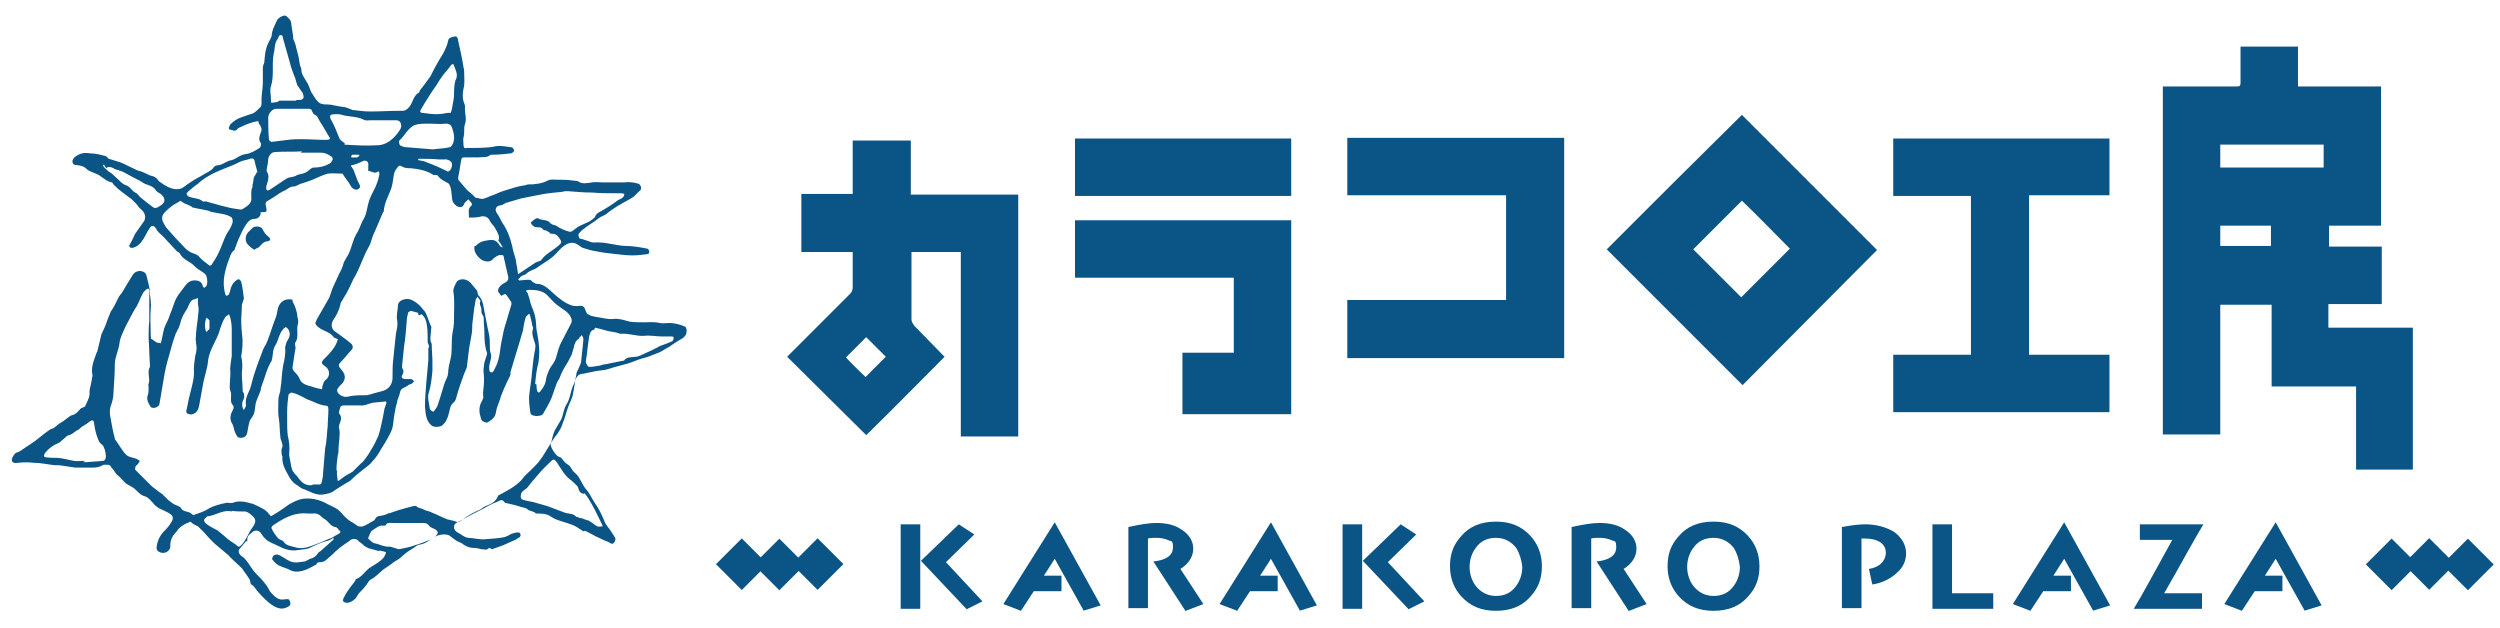 <?xml version="1.0" encoding="UTF-8"?>
<svg xmlns="http://www.w3.org/2000/svg" version="1.1" viewBox="0 0 370 93">
  <defs>
    <style>
      .cls-1 {
        fill: #0b5486;
      }
    </style>
  </defs>
  <!-- Generator: Adobe Illustrator 28.7.1, SVG Export Plug-In . SVG Version: 1.2.0 Build 142)  -->
  <g>
    <g id="_レイヤー_1" data-name="レイヤー_1">
      <g>
        <g>
          <path class="cls-1" d="M348.7,69.6v-12.4h-12.5v-12.1h-7.6v19.2h-8.5V12.8h10.9c.5,0,.6-.1.6-.6v-5.3h8.5v5.9h12.3v20.6h-7.7v3.1h7.8v8.5h-7.9v3.5h12.5v21h-8.4ZM328.6,24.8h15.3v-3.4h-15.3v3.4ZM328.6,36.4h7.5v-3h-7.5v3Z"/>
          <path class="cls-1" d="M116.5,52.8c.7-.7,1.5-1.5,2.2-2.2,2.4-2.4,4.8-4.8,7.1-7.1.3-.3.4-.6.4-1v-5.2h-7.6v-8.6h7.6v-7.9h8.6v8h15.9v35.8h-8.5v-27.3h-7.3v10c0,.3.2.6.4.9,1.4,1.4,2.7,2.8,4.1,4.2.1.1.3.3.4.4-3.8,3.8-7.7,7.8-11.6,11.6-3.8-3.8-7.8-7.7-11.6-11.5h0ZM128.1,55.8c1-1,2.1-2.1,3-3-.9-.9-2-2-2.9-2.9-.9.9-2,2-3,3,.9,1,2,2,2.9,2.9"/>
          <polygon class="cls-1" points="312.2 61 280.2 61 280.2 52.5 291.7 52.5 291.7 29 280.2 29 280.2 20.5 312.2 20.5 312.2 28.9 300.3 28.9 300.3 52.5 312.2 52.5 312.2 61"/>
          <path class="cls-1" d="M277.8,37c-6.6,6.6-13.2,13.3-19.9,20-6.7-6.7-13.4-13.4-20.1-20.1,6.7-6.7,13.3-13.3,20-19.9,6.7,6.7,13.3,13.3,20,20M257.8,29.7c-2.4,2.4-4.8,4.8-7.2,7.2,2.4,2.4,4.8,4.8,7.1,7.1,2.4-2.4,4.8-4.8,7.2-7.2-2.3-2.3-4.6-4.7-7.1-7.1"/>
          <polygon class="cls-1" points="199.4 28.9 199.4 20.4 231.5 20.4 231.5 53 199.4 53 199.4 44.4 222.9 44.4 222.9 28.9 199.4 28.9"/>
          <polygon class="cls-1" points="191.1 61.3 175 61.3 175 52.2 182.6 52.2 182.6 41.1 159.1 41.1 159.1 32.6 191.1 32.6 191.1 61.3"/>
          <rect class="cls-1" x="159.1" y="20.5" width="32" height="8.5"/>
        </g>
        <path class="cls-1" d="M23.8,50.8c.2-.7.3-1.5.5-2.2.2-.6.6-1.2.8-1.9.2-.5.4-1,.6-1.6.2-.7.6-1.4,1.1-2,.2-.3.4-.5.6-.8.3-.4.7-.8,1.4-.8s1.1.3,1.2.8c0,.1.1.2.2.3.1-.1.2-.1.3-.2.3-.4.2-1.6-.2-1.9-.5-.4-1-.6-1.5-1.1-.6-.7-1.7-.9-2.2-1.9-.1-.2-.4-.2-.5-.4-.5-.5-.9-1-1.5-1.6-.3-.4-.7-.7-1.1-1.1s-.3-.5-.5-.7c-.2-.3-.6-.4-.8,0-.3.4-.5.8-.7,1.2-.4.7-.8,1.4-1.6,1.7-.3.1-.6.2-.8-.2.3-.6.6-1.1.9-1.8.4-.6.8-1.1,1.2-1.7.5-.6.3-1.4-.3-1.9-.3-.2-.5-.6-.8-.9s-.4-.4-.6-.6c-.4-.3-.8-.6-1.2-.9s-.8-.6-1.2-1c-.1-.1-.2-.2-.3-.3-.1-.1-.1-.2-.2-.3-.7-.1-1.1-.5-1.7-.9-.6-.5-1.6-.6-2.1-1.1s-1-.5-1.7-.6c-.3,0-.5-.5-.3-.8.2-.4.5-.5.8-.7.6-.3,1.1-.3,1.8-.2.7,0,1.5.2,2.2.4.2,0,.3.3.5.4.6.2,1.4.4,1.9.6.7.3,1.4.7,2.1,1,.3.2.7.2,1.1.4.5.2.9.5,1.5.6.3.1.6.4.8.7.2.2.5.3.7.5.8.5,1.7.9,2.6.6.3-.1.6-.4.9-.6.5-.3,1-.7,1.6-1s1-.6,1.6-.9c.3-.2.5-.3.7-.6.3-.4.6-.3,1-.4.6-.2,1-.6,1.7-.7.7-.2,1.2-.8,2.1-.9.7-.1,1.4-.5,2-.9.2-.1.3-.6.2-.7-.4-.6-.2-1,0-1.6.2-.4.1-.8-.2-1.2-.1-.1-.1-.2-.2-.5-.2.1-.5.1-.8.2-.7.2-1.4.5-2,.8-.3.1-.4.6-.9.4-.2-.1-.6-.1-.6-.2-.1-.2.1-.5.2-.7.5-.5,1.1-.9,1.8-1.1.5-.2.9-.3,1.5-.5.4-.2.7-.5,1-.8.4-.3.3-.8.3-1.2,0-.8.2-1.7.2-2.6v-2.1c0-.3.1-.6.2-.8.1-.7.1-1.5.3-2.1.1-.5.4-1,.7-1.6,0-.1.1-.2.1-.2,0-.9.5-1.7.8-2.4.2-.4,1.1-.9,1.4-.6.3.3.7.6.7,1.1.1.6.2,1.4.3,2-.1.1.1.5.3,1,.1.4.2.8.3,1.2.2.6.3,1.4.4,2,.1.2.2.4.2.6,0,.7.4,1.1.7,1.7.4.5.5,1.1.8,1.7.3.4.5.9,1,1.4.6.5,1.2.3,1.9.4.3.1.6.1,1,.2s.8.1,1.2.2c.3.1.5.2.8.3.1.1.3.1.4.1.8.1,1.6.2,2.4.2,1.5,0,2.9-.1,4.4-.1h.4c.4,0,.6-.2.9-.5.6-.6.6-1.7,1.5-2.2.1-.1.1-.3.2-.4.5-.6.9-1.2,1.5-2,.1-.2.2-.4.3-.6.5-1,1.1-2,1.7-3,.2-.5.5-1,.6-1.6.1-.6.6-.6,1-.7.3-.1.5.3.5.6.3,1.4.6,2.6.8,4,.1.3.1.6.1.9,0,.7.1,1.5-.1,2.2-.1.6-.2,1.2,0,1.9.1.3.3.7.2,1.1,0,.7.3,1.6,0,2.3-.2.6,0,1.2-.2,1.9-.1.4,0,.8,0,1.2s.2.5.5.4c1.1,0,2.3,0,3.3-.1.4,0,.9-.2,1.4-.2.6,0,1.2.1,1.9.2.2,0,.4.4.4.5s-.3.4-.5.4c-.9.1-1.8.2-2.7.2h-.3c-.5.5-1.2.3-1.9.4h-2.1c-.1,0-.3.1-.3.2-.2.9-.3,1.9-.5,2.8,0,.1,0,.3.1.4.4.5.8.9,1.2,1.4.4.4.9.7,1.2,1.1.1.1.3.1.4.1.3.1.6.2.9.1.4-.1.7-.3,1-.4s.6-.2.8-.3c.2-.1.5-.2.7-.3.6-.2,1.2-.4,1.9-.6.6-.2,1.2-.3,1.8-.4.1,0,.2-.1.3-.1,1,0,2.1-.1,3-.6.4-.2,1-.1,1.6-.1s1.2,0,1.9.1c.3,0,.6.1.9.1.6.5,1.4.3,2.1.2.5-.1,1,0,1.7,0h3c.4,0,.8-.1,1.2,0,.3,0,.6.1,1,.2.3.1.5.7.3.9-.3.3-.7.7-1,1-.6.4-1.2.7-1.9,1.1-.7.4-1.5.9-2.2,1.5-.3.2-.7.3-1.1.6-.7.6-1.7,1.1-2.5,1.8-.2.2-.4.4-.5.6,0,.2.1.6.2.6.5.1,1,.3,1.6.5.4.2.9,0,1.5.1.5,0,.9.1,1.5.2.7.1,1.5.3,2.2.3,1,0,2.2.2,3.2.4.1,0,.3.3.3.4s-.1.4-.2.4c-.7.1-1.6.2-2.3.2s-1.7-.1-2.5-.2c-.9-.1-1.9-.2-2.8-.4-.7-.1-1.4-.3-2-.5-.3-.1-.5-.3-.8-.5-.9-.6-1.7-.1-2.3.4-.5.4-.8.9-1.4,1.4-.7.6-1.5,1-2.3,1.6-.4.3-1,.4-1.5.8-.2.3-.6.3-.9.5-.1.1-.2.3-.4.4,0,.1.1.1.1.2.5,0,.9-.1,1.4-.1s.4.2.6.3.4.3.6.3c1.1,0,1.8.8,2.6,1.5.3.3.7.6,1.1.9.4.3.9.6,1.5.8.3.1.6.1.9.1.5-.1.9-.1,1.1.5s.3.7.6.8c.3.2.6.2,1,.3.8.1,1.7.4,2.6.3.8-.1,1.6.2,2.4.4.6.1,1.4.1,2.1.1s1.6-.1,2.3.1c.5.1.9,0,1.5,0s1.5.2,2.2.5c.4.1.4,1,.1,1.4-.1.1-.2.2-.3.3-.5.3-1,.6-1.6,1-.3.2-.5.4-.8.5-.5.3-.9.6-1.5.8-.6.2-1.4.6-2,.7-.8.2-1.6.6-2.3.8s-1.5.4-2.2.6c-.3.1-.6.2-1,.3s-.8.1-1.4.2c-.5.1-1,.2-1.5.3-.1,0-.3.1-.4.1-.5,0-.9.2-1.1.6-.2.4-.3.8-.5,1.2-.4.9-.4,1.9-1,2.8-.3.5-.4,1.1-.6,1.8-.1.3-.2.5-.4.8-.2.4-.5.8-.7,1.2-.3.6-.4,1.4-.6,2-.1.4.7,1.7,1.2,1.9.1,0,.3.1.4.2.3.4.5.7,1,1,.4.2.5.8.9,1.1.9.7,1.1,1.9,1.9,2.7.4.5.7,1.2,1.1,1.8.6.8,1,1.7,1.4,2.6.2.7.8,1.2,1.2,1.9s.6.7.4,1.2c-.2.4-.4.5-.8.2-.2-.1-.4-.2-.7-.3-.9-.4-1.9-.9-2.8-1.4-.1,0-.2-.1-.2,0-.3.1-.4-.2-.7-.3-.4-.3-.9-.6-1.6-.8-.8-.3-1.9-.5-2.6-1s-1.4-.5-2.1-.5h-.2c-.3-.4-.9-.3-1.2-.6s-.9-.3-1.4-.5c-.6-.2-1.2-.3-2-.5-.2-.4-.5-.5-1-.2-.3.2-.6.2-.9.4-.5.2-.9.5-1.5.8s-1,.5-1.6.8c-.7.4-1.5.8-2.2,1.2-.5.4-.4,1,.2,1.4.5.2.9.7,1.6.8.8,0,1.7.3,2.5.2.9-.1,1.9-.1,2.8-.3.4-.1.7-.3,1.1-.5.3-.1.6-.2.9-.2s.4.1.4.2c.1.2,0,.4-.1.5-.3.2-.6.4-.9.5-.4.2-.7.3-1.1.5-.6.3-1.4.5-2.1.8-.2-.2-.4-.3-.7,0-.1.1-.4,0-.6,0-.4,0-.8-.2-1.2-.2-.6,0-1.1-.1-1.7-.5-.3-.3-.8-.4-1.1-.6-.3-.2-.5-.4-.8-.6-.5-.5-1.7-.3-2.3,0-.7.4-1.4,1.1-2.3,1.2-.3,0-.6.3-.9.5-.7.4-1.4.9-2,1.5-.3.2-.6.4-.8.5-.5.4-1.1.8-1.7,1.2-.6.5-1.1,1.1-1.9,1.5-.3.2-.4.6-.7.9-.2.3-.5.6-.8.9s-.3.4-.5.7c-.2.4-1,1-1.6.9-.4-.1-.5-.2-.4-.6.2-.4.4-.8.7-1.2.3-.5.7-.9,1.1-1.5,0-.1,0-.2.1-.2.8-.3,1.2-1,1.9-1.6.6-.4,1.2-.7,1.8-1.2s.5-.7.7-1v-.2c-.4-.1-.7-.2-.9-.2-.3.1-.5-.1-.7-.1-.2-.1-.5-.1-.7-.2-.2,0-.3-.1-.5-.2-.3-.1-.5-.3-.7-.5s-.5-.3-.6-.5c-.3-.3-.8-.3-1.1-.1-.6.5-1.4.9-2,1.5-.4.3-.7.7-1.1,1-.4.3-.7.8-1.4.8s-.4.3-.7.4c-.6.3-1.2.7-2,.9-.5.1-1.1.2-1.7-.1-.5-.3-1.1-.4-1.7-.7-.4-.2-.7-.5-1-.9-.1-.1.1-.5.2-.6.2-.1.5-.2.7-.1.5.2,1,.6,1.6.9.7.4,1.5.2,2.2.1.3,0,.6-.3.9-.4.5-.1.9-.4,1.2-.9.1-.1.3-.2.4-.3.6-.5,1.1-1,1.8-1.6.1,0,0-.2.1-.3-.3.1-.5.3-.8.4-.9.2-1.8.6-2.6,1-.5.3-1.2.3-1.9.4-1,.2-2-.1-2.9-.6-.3-.1-.6-.3-.9-.4-.7-.3-1.2-.7-1.7-1.5-.2-.4-.8-.5-1.2-.2-.3.3-.8.5-.8,1.1s-.1.2-.2.3c-.3.4-.7.8-1,1.2-.1.1-.1.4,0,.6s.3.4.5.5c.8.6,1.2,1.7,2,2.5.5.5,1,1,1.5,1.7.3.3.4.8.7,1.1.5.5,1,1.2,2,1,.3,0,.7-.2.8.3.2.5,0,.7-.5.9-.8.4-1.6,0-2.2-.4-.7-.5-1.4-1.2-2-1.9-.3-.3-.5-.8-1-1.1-.2-.1-.1-.5-.3-.8-.3-.5-.7-1-1.1-1.6-.5-.5-1.1-1-1.7-1.6-.2-.2-.3-.4-.5-.5-.6-.5-1.2-1-1.9-1.6-.5-.5-1-1-1.5-1.6-.3-.3-.6-.6-.9-.9-.2-.1-.4-.2-.6-.3-.2-.1-.3-.2-.5-.4-.8.3-1.6.7-2.1,1.5-.5.5-.9,1.1-.9,2,.1.8-.8,1.4-1.6,1-.4-.2-.5-.5-.4-.9.1-.8.5-1.6,1.1-2.2s.8-.9,1.1-1.4c.3-.5.2-.9-.3-1.2-.5-.3-1-.5-1.6-.8-.3-.2-.6-.4-.8-.7-.4-.4-.7-.9-1.4-1.1-.4-.1-.8-.5-1.2-.9s-.9-.6-1.4-.9c-.4-.3-.7-.8-1.1-1.1-.2-.2-.4-.3-.5-.5-.2-.3-.4-.6-.6-.8-.1-.1-.2-.4-.4-.4-.3,0-.8-.1-1,.1-.7.4-1.6.3-2.3.3h-1.7c-.6-.1-1.4-.2-2-.3-.4-.1-.9,0-1.4-.1-.8-.1-1.7-.3-2.6-.3-.8-.1-1.7-.1-2.5,0-.6.1-1-.1-.8-.7.1-.3.4-.7.6-.8.4-.1.7-.3,1.1-.6.7-.5,1.6-1,2.4-1.7.5-.4,1-.8,1.6-1.2h.1c.6-.2.9-.7,1.5-1,.5-.3.9-.7,1.4-1,.2-.1.5-.1.7-.3.3-.2.5-.5.7-.7s.6-.2.7-.4c.2-.4.4-.8.6-1.4.1-.4,0-.8.1-1.2s.2-.8.3-1.4c0-.2.1-.4.1-.5-.3-1.2.2-2.3.6-3.4,0-.1.1-.1.1-.2.2-.8.4-1.7.6-2.5.2-.5.5-1,.7-1.6.2-.6.4-1.1.7-1.8.2-.3.4-.6.6-1,.2-.4.4-.8.6-1.2.2-.3.5-.6.7-1,.4-.7.9-1.5,1.4-2.3.3-.4.7-.5,1.1-.5.4.1.8.2.9.8.1.5.3,1.1.4,1.7.1.4,0,.7.1,1.1.1.7.2,1.4.1,2.1-.1,1.2,0,2.4,0,3.6s.2.6.3.9l.6.4ZM60.8,46c-.2.1-.4.2-.4.3-.1.4-.2.8-.2,1.2-.1,1.2-.2,2.6-.4,3.8-.1.9-.2,2-.3,2.9,0,.1,0,.3.1.4.2.3.1.5,0,.8-.3.4-.1.7.4.7h.8c.2,0,.3.2.5.3-.1.1-.2.3-.4.4s-.4.1-.6.3c-.4.3-1,.3-1.1,1-.1.5-.4,1-.5,1.7-.2.6-.3,1.4-.4,2-.1.6-.1,1.2-.3,1.8-.4.9-.9,1.8-1.5,2.7-.4.7-.8,1.4-1.4,2-.3.4-.7.7-1.1,1-.6.5-1.2.9-1.8,1.5s-.5.4-.8.6c-.6.4-1.2.7-1.9,1.2-.5.4-1.1.5-1.8.6-1,.1-1.9-.5-2.7-.8-.5-.1-.8-.5-1.2-.7-.6-.4-.9-.9-1.2-1.5-.4-.7-.9-1.6-.8-2.6,0-.1-.1-.2-.1-.3,0-.3-.1-.6,0-.9.2-.4.1-.6,0-1-.1-.2-.2-.5-.2-.7-.1-.8-.1-1.8-.2-2.6-.2-.9-.1-1.9-.1-2.8s.3-1.1.3-1.7c.2-1.1.2-2.4.4-3.5.2-.8.4-1.8.3-2.6,0-.2.1-.5.2-.8.1-.3.3-.5.4-.8.2-.6,0-1.2-.5-1.5-1,.6-1,1.9-1.6,2.8-.3.5-.3,1.1-.4,1.8,0,.1-.1.3-.1.4-.7,1.1-1,2.5-1.5,3.8-.1.2-.1.4-.1.5-.2.6-.5,1.2-.7,1.8-.2.7-.1,1.5-.5,2.1-.1.2-.3.4-.4.6-.2.6-.3,1.2-.4,1.8-.1.6-.5.8-1,.8s-.6-.4-.8-.8c-.2-.4-.2-1-.5-1.4-.4-.8-.1-1.4.2-2,.1-.1.1-.5,0-.6-.4-.4-.3-.8-.3-1.4v-.4c-.1-.3-.2-.6-.2-.9,0-.7.1-1.5.1-2.2-.1-.8.1-1.6.2-2.4v-4c0-.7-.1-1.5-.4-2.2-.2.2-.5.3-.6.5-.3.5-.5,1-.7,1.6-.4,1.7-1.6,3-1.8,4.8-.1,1.1-.5,2.2-.7,3.2-.2,1.1-.4,2.2-.6,3.3-.1.6-.3,1.2-1,1.4-.2.1-.5,0-.8-.1-.1-.1-.2-.4-.1-.5.2-.8.3-1.6.5-2.3.3-1.2.7-2.5.6-3.7,0-.6.1-1.4.2-2,.1-.4.2-.8.2-1.2s-.2-1.1-.1-1.7c0-.9.2-1.9.3-2.8,0-.4.1-.8.1-1.2s-.1-.6-.1-.9v-.8c-.3.1-.4.2-.6.2-.6.2-.7.8-1,1.4-.4.6-.8,1.2-1,2.1-.1.3-.2.7-.4,1-.1.2-.2.4-.3.6-.3.8-.6,1.8-.8,2.6-.3,1-.6,2.1-.8,3.1-.3,1.6-.5,3.1-.8,4.7,0,.2-.3.4-.5.5s-.7.1-.8-.1c-.3-.5-.7-1-.4-1.8.1-.3.1-.7.1-1s-.1-.4,0-.6c.3-.8-.3-1.7.2-2.5v-.2c-.1-1.4-.1-2.6-.2-4,0-.8,0-1.7.1-2.6v-4.4c0-.3-.1-.5-.4-.3-.2.2-.5.4-.6.7-.4.7-.6,1.5-1.1,2.2-.5.8-.9,1.7-1.4,2.6-.3.7-.8,1.6-.9,2.4-.1,1.1-.7,2.1-.7,3.2s-.1,2.8-.2,4.2c0,.5-.1,1.1-.3,1.7-.2.5-.3,1-.2,1.7.2,1.1.4,2.3.7,3.4,0,.2.2.3.3.5.2.3.4.6.6.9.3.4.5.8.9,1.1.4.3.9.3,1.4.5.2.1.3.2.5.3-.1.2-.2.4-.4.6-.1.1-.2.1-.2.2-.1.1-.1.4-.1.5.2.2.4.4.6.6l1.7,1.7c.3.3.6.5,1,.8.2.2.4.3.7.5.3.3.6.6.9.9.3.2.5.4.8.6.4.2.9.3,1.1.6.3.6,1,.4,1.5.8s.3.2.4.2c.6-.2,1.2-.4,1.8-.7.9-.6,2-.9,3.1-1.1.3,0,.6.1.9,0,.7-.3,1.6-.2,2.3,0,.2.1.5.1.7.2.5.2,1.1.5,1.6.8s.7.7,1,1c.9-.5,1.8-1.1,2.6-1.7.7-.4,1.4-.8,2.3-.9,1-.1,2,.1,2.9.5.7.4,1.5.7,2.1,1.1.5.4.8.9,1.4,1.4.3.3.8.5,1.2.8.3.3.7.4,1.1.3.6-.2,1.1-.6,1.7-.9.1-.1.1-.2.2-.3.1-.1.2-.3.4-.3.4-.1.9-.1,1.4-.4.1-.1.3,0,.4-.1.8-.3,1.8-.6,2.6-.8.4-.1,1-.3,1.2-.2.3.3.7.3,1.1.5.3.2.7.2,1.1.4.2.1.5.2.7.3.6.3,1.1.5,1.8.8h.1c.4.1.9.2,1.4.4.4-.2.8-.5,1.2-.8.6-.4,1.4-.8,2.1-1.1.3-.2.5-.4.8-.5.7-.3,1.5-.6,1.8-1.5,0,0,0-.1.1-.1.6-.3,1.1-.6,1.8-1,.4-.3.8-.5,1.2-.9.4-.3.6-.7,1-1.1.6-.6,1.2-1.1,1.9-1.9.4-.5.8-1.1,1.2-1.8.5-.8,1-1.7,1.6-2.4.3-.5.6-.9.8-1.6.3-.7.5-1.6.8-2.4.2-.6.6-1.2.7-1.9.2-.9.3-2,.5-2.9,0-.3.2-.6.3-.8.1-.3.3-.6.4-1,.1-.9.2-1.9.3-2.9,0-.2.1-.5,0-.7,0-.1-.1-.2-.2-.4-.1.1-.2.2-.3.3,0,0-.1.1-.1.2-.5.3-.7.8-.8,1.4-.1.3-.2.7-.3,1-.3.6-.6,1.2-1,1.8-.3.5-.6,1.1-.8,1.7-.2.3-.4.6-.5,1-.3.7-.5,1.6-.9,2.4-.3.6-.6,1.1-1,1.8-.1.2-.3.3-.5.3-.3.1-.6.1-.9,0-.2,0-.5-.2-.5-.4-.1-.7-.2-1.4-.2-2.1s.2-1.8.3-2.6c.1-.6.1-1.2.2-1.9.1-.9.2-1.9.4-2.8,0-.3.1-.5,0-.8-.2-.7-.6-1.5-.3-2.3,0-.1,0-.2-.1-.3,0-.2-.1-.4-.1-.6-.1-.4-.2-.8-.3-1.2h-.2c-.1.2-.4.3-.4.5-.2.6-.3,1.2-.4,1.9-.4,1.4-.8,2.7-1.2,4-.2.6-.4,1.4-.6,2-.1.2,0,.5-.1.7-.3.6-.6,1.2-.9,1.9s-.5,1.2-.7,1.9c-.2.5-.4,1-.5,1.6-.1.8-.6,1.1-1.2,1.5-.1.1-.4,0-.6-.1-.4-.1-.4-.5-.5-.8-.2-.6-.2-1.4.1-2s.4-.7.3-1.1v-.5c.1-.8.2-1.8.1-2.6-.1-.6,0-1.1.1-1.8.1-.3.2-.6.3-.9,0-.1.1-.3.1-.4-.3-.8-.4-1.8-.4-2.7s-.1-1.6-.1-2.3-.2-.6-.3-.9c-.1-.3,0-.6-.1-.9-.1-.3-.3-.6-.1-.9.1-.1-.3-.4-.4-.7-.1.2-.3.3-.3.5-.1.4-.1.8-.2,1.1-.1.8-.2,1.7-.3,2.5,0,.4,0,.9-.1,1.5-.1.7-.3,1.5-.4,2.3s-.2,1.7-.3,2.5c-.1.4-.3.7-.4,1-.4,1.1-.8,2.2-1.1,3.3-.1.4-.2.8-.5,1-.5.4-.5,1-.7,1.7s-.4,1.2-1,1.7c-.4.2-1.2.3-1.6-.1-.8-.7-.8-1.8-.9-2.7,0-1.2.1-2.4.2-3.6.1-1.1.2-2.2.3-3.3v-1.8c.3-.2-.1-.6-.1-.9,0-.8,0-1.6-.1-2.4-.1-.6-.2-1.2-.8-1.7-.5.3-.5.1-.5-.2M69.4,31.9c0-.5-.2-1,.4-1.5,0,0,.1-.2,0-.3-.1-.2-.3-.4-.5-.6-.2.2-.3.3-.5.5,0,0-.1.1-.1.2-.2.5-.6.5-.9.4s-.7-.5-.8-.8c-.2-.6-.1-1.2-.3-2-.1-.3-.2-.6-.4-.7-.5-.3-1.1-.5-1.5-1.1-.1-.1-.2-.1-.4-.1s-.3,0-.4-.1c-1-.6-2.1-.8-3.2-.9-.5,0-.9,0-1.4-.3-.1-.1-.4-.1-.4,0-.3.3-.6.7-.7,1.2-.1.7-.2,1.5-.4,2.1-.4,1.1-1,2.1-1.1,3.3,0,.1,0,.2-.1.2-.4.9-.8,1.9-1.2,2.8-.3.6-.5,1.2-.7,1.9-.3.6-.6,1.1-.9,1.8-.5,1.1-.9,2.3-1.6,3.4-.4.9-.9,2-1.5,2.9-.1.3-.4.5-.4.8-.2.9-.6,1.7-1.1,2.4-.3.5-.3,1.2.2,1.6.8.6,1.6,1.1,2.4,1.8.3.2.4.6.2.9-.5.5-.9,1.1-1.5,1.7s-.6.7,0,1.4c.7.8.5,1.6-.2,2.2-.2.2-.5.5-.5.8,0,.5.9,1.1,1.6.9.8-.2,1.6-.2,2.4-.2s.5-.1.8-.1c.6-.2,1.1-.3,1.8-.5.9-.2,1.6-.9,1.6-2s0-1.8.1-2.7c.1-1.2.3-2.6.4-3.8.1-.6.3-1.2.2-1.9-.2-.8.1-1.6.1-2.3s1-1.1,1.8-.9c.8.3,1.5.9,2,1.6.1.1.2.2.3.4.3.6.5,1.4.8,2,.1.1,0,.3,0,.5,0,.4-.1.9-.1,1.4s.2.5.2.8c0,.8.1,1.7.1,2.5v1.4c-.1,1-.2,2.1-.5,3.1-.3.8,0,1.6.1,2.4,0,.3.5.6.6.5.2-.3.5-.6.6-1,.2-.6.4-1.2.6-1.9s.4-1.4.7-2,.2-1,.3-1.6c.1-.6.3-1.2.4-1.9.1-1.1,0-2.3.2-3.4.2-.8.2-1.7.2-2.5s.1-2.3-.1-3.4c-.1-.4.4-1.5.7-1.7.6-.3,1.2-.2,1.8.3.3.4.7.8,1,1.2.1.2.1.6.2.7.5.5.7,1.1.8,1.9.3,1.4.5,2.7.8,4,.1.6.1,1.2.1,1.9s.2.8.2,1.2-.2.9-.3,1.5c0,.3,0,.6.1.8,0,.1.3.1.4.1.2-.2.3-.5.4-.7.4-.7.6-1.6.7-2.4.1-.9.3-1.9.5-2.8.1-.6.3-1.1.5-1.8.2-.8.5-1.6.7-2.4,0-.1,0-.3-.1-.4-.3-.4-.5-.8-.8-1.1-.3.1-.5.2-.6.3-.1-.1-.2-.3-.3-.4-.3-.3-.2-.6,0-.9.2-.3.5-.5.9-.7s.5-.6.4-.9c-.2-1-.5-2.1-.7-3.1-.6-.2-1,.1-1.4.4-.4.5-.8.6-1.5.4-.6-.2-1.4-1.1-1.4-1.8s.1-.3.2-.4c.4-.4.8-.7,1.6-.8,1-.2,1.5-.1,2,.8,0,.1.2.1.3.2h.1c-.2-.3-.3-.6-.5-.8-.1-.1-.2-.2-.1-.3.2-.6-.2-1.1-.5-1.7-.2-.4-.6-.7-.8-1.1-.2-.5-.6-.7-1.1-.7-.7.2-1.4.2-2,.2M52.3,25.1c.3.7.5,1.5.9,2.2.2.4,0,.6-.2.7-.4.2-.9-.1-1.1-.5-.3-.6-.8-1.1-1.2-1.8h-.1c-.7,0-1.5-.1-2.1,0-.8.2-1.7.7-2.5,1-.5.2-.9.3-1.5.5-.3.1-.7.4-1,.4-.7,0-1,.5-1.6.7-.6.3-1.2.8-1.9,1.2-.7.4-.8.4-.6,1.2.1.6.1.7-.5.7s-.3.1-.3.2q-.2.8-1,.8c-.2,0-.5.1-.6.2-.3.2-.5.5-.7.8-.4.6-.7,1.4-1,2-.2.5-.4,1-.6,1.6h0c-.6.4-.7,1.2-1,1.9-.5,1.5-.8,2.9-.4,4.5,0,.1.1.3.2.4.1-.1.4-.1.4-.3.2-.4.2-.9.5-1.4.2-.3.4-.5.7-.7s.5.1.6.3c.2.8.3,1.7.4,2.5,0,.1-.1.2-.1.3-.1.2-.1.4-.2.6,0,.8-.1,1.7-.1,2.4s.1,1.9.2,2.8c0,.5,0,1.1-.1,1.7,0,.3-.1.5-.1.8.2.7.2,1.5.1,2.3v.5c0,.6.1,1.2.1,1.9s.1.5.2.7c0,.3.1.6,0,.8-.3.5-.4,1.1,0,1.7.1-.3.4-.6.3-.8-.2-1.1.6-2,.8-3,.4-1.7,1-3.2,1.6-4.8.1-.3.2-.5.3-.7.2-.3.4-.7.5-1,.4-1,.7-2.1,1.1-3.1.2-.5.3-.9.4-1.5.1-.7.7-1.5,1.6-1.5s.5.1.6.3c.2.4.4.8.5,1.2.1.3.2.7.2,1,.1.4.2.8.1,1.1-.3.9.2,2-.4,2.8-.1.1,0,.4,0,.5,0,.2.1.3,0,.5-.1.8-.3,1.8-.4,2.6,0,.2,0,.4.1.5.3.4.8.8.9,1.2.3.8,1,1,1.8,1.2.3.1.6.2,1,.3.2,0,.4.1.5.1s.1-.3.1-.4c.1-.3.2-.7.4-.9.8-.5.8-1.6,0-2.1-.6-.4-.6-.6-.1-1.1.8-.8,1.7-1.7,2-2.9-.2-.1-.6-.2-.7-.4-.5-.7-1.5-.8-2.2-1.4-.2-.1-.5-.5-.4-.7.2-.5.5-1,.8-1.5.4-.7.8-1.4,1.2-2.1.2-.4.3-.9.5-1.4.3-.7.7-1.5,1-2.2.3-.5.5-1,.7-1.7.3-.6.7-1.1.9-1.7.3-.8.5-1.7.9-2.4.4-.6.6-1.2.9-1.9.2-.3.4-.7.5-1,.2-.6.3-1.4.5-2,.1-.4.3-.7.4-1,.2-.4.4-.8.6-1.2.2-.5.4-1,.5-1.6.1-.2,0-.4,0-.6h-.2c-.5.4-.9-.1-1.4-.1v-.7c.1-.6-.2-.9-.7-.8-.4.2-1,.5-1.9.7M76.5,40.7c.9-.6,1.8-1.2,2.7-1.8.3-.2.7-.2.9-.4.6-.9,1.7-1.4,2.5-2.1.2-.2.6-.4.4-.8-.3-.5-.6-1-1.2-1s-.3-.1-.5-.2c-.2-.1-.3-.2-.5-.3-.1,0-.3,0-.4-.1-.3-.5-.8-.3-1.2-.4-.3-.1-.7-.5-.6-.7.3-.3.8-.7,1-.6.6.4,1.5.1,1.9.8,0,0,.2,0,.2.1.2.1.4.1.6.2.6.4,1.2.7,2,.9.1,0,.3,0,.4-.1.3-.2.5-.4.8-.6.5-.3,1.1-.5,1.7-.8.3-.2.6-.4.8-.6.2-.4.3-.6.7-.8.9-.5,1.9-1.1,2.8-1.8.2-.1.5-.2.7-.4.1-.1.2-.3.2-.5-.1,0-.3-.1-.4-.1h-1c-1.1,0-2.2,0-3.3-.1-1.2,0-2.4-.1-3.6-.2h-.4c-.2,0-.4.1-.6.1-1,.1-2.1.2-3.1.4-1,.2-2.1.4-3,.6-.6.2-1.4.4-2,.6h-.1c-.3.2-.6.4-.9.4-.6.1-.8.6-.5,1.1.3.4.5.8.8,1.4.7,1,1.2,2.2,1.5,3.5.1.6.3,1.2.5,1.9.1.4.1.8.2,1.1.1.5.1.8.2,1.4M46.3,71.7h1c.1,0,.3-.1.3-.3.1-.4.2-.8.2-1.2.1-1.2.2-2.4.3-3.6,0-.4.2-.9.2-1.4.1-.7.1-1.4.2-2.1,0-.8.1-1.6.1-2.4s-.2-.6-.7-.7c-.6-.1-1.2-.4-1.9-.7-.3-.1-.6-.2-.9-.4-.2-.1-.4-.2-.6-.3-.4-.2-.8-.4-1.4-.5-.1,0-.3.2-.4.3-.1.8-.2,1.7-.2,2.4v1.5c0,.7,0,1.5.1,2.2.2.8.3,1.8.2,2.6v.3c.1.5.2,1,.3,1.6.1.3.1.6.3.8.2.4.6.6.8,1,.6.8,1.2,1.1,2,1M26.6,29.8c-.3.2-.6.3-.9.5-.4.3-.8.6-1.1.9-.4.4-.8.8-.5,1.6.2.4.4.8.7,1.1.7.8,1.5,1.7,2.2,2.4.3.3.6.7,1,.9.4.3.9.3,1.4.7.2.3.5.5.7.7.3.2.6.5.9.7.1,0,.3,0,.3-.1.4-.6.8-1.2,1.1-1.9.4-.8.7-1.8,1.1-2.6.3-.5.7-1,.9-1.7.1-.2,0-.7-.1-.8-.4-.3-.8-.4-1.2-.5-.5-.1-1-.2-1.6-.3-.2,0-.4-.1-.6-.2-.8-.2-1.6-.3-2.4-.5-.1,0-.1-.1-.1-.1l-.6-.3c-.2-.1-.3-.1-.5-.2-.2-.1-.4-.3-.7-.4M50.2,71.1c.5-.4.9-.7,1.5-1,.2-.1.3-.2.5-.3l1.1-1.1c.2-.2.5-.4.6-.6.3-.4.7-.9,1-1.5.4-.6.8-1.4,1.1-2.1.3-.9.5-2,.7-2.9.1-.4.1-.7.2-1.1.1-.3.2-.6.3-.9,0-.1-.1-.1-.1-.2-.6.1-1.2.1-1.9.2-.6.1-1.2.5-2,.4h-2.3c-.2,0-.5.1-.5.2-.1.3-.3.8-.2,1,.5.6.2,1.1,0,1.7,0,.2-.1.4,0,.5.2,1-.1,2.1-.1,3.1s-.1.5-.1.8c-.1.7-.2,1.5-.2,2.1s0,.2.1.2c-.1.6,0,1,.1,1.6M86.3,73.1h.1c-.5-.1-.7-.4-.8-.8,0-.1-.1-.3-.2-.4-.3-.3-.7-.7-1.1-1-.3-.2-.5-.5-.7-.7-.4-.5-.8-1.2-1.2-1.8-.4-.5-.5-.5-1,0l-1.2,1.2c-.7.8-1.5,1.7-2.1,2.5-.3.4-.9.5-1,1.1-.1.4,0,.7.4.8.4.1.8.2,1.4.3.7.2,1.4.4,2.1.6.8.3,1.6.6,2.4.9.6.3,1.4.1,1.9.7h.1c.2.1.5.2.7.2.3.1.5.2.8.3.1,0,.2,0,.3.1.4.2.8.6,1.2.8.2.1.5,0,.8,0-.1-.2-.1-.4-.2-.5h0c-.6-1.2-1.2-2.5-1.9-3.6-.1-.1-.1-.2-.2-.3-.2-.3-.3-.4-.4-.5M38.1,25.5c-.1-.5-.3-1-.4-1.6-.1-.5-.4-.5-.7-.4-.5.2-1,.2-1.6.5-1.1.6-2.5,1-3.7,1.6-.8.4-1.7.9-2.4,1.6-.5.3-.9.7-1.4,1.1-.1.1-.3.3-.3.4.1.2.2.4.4.4.6.3,1.5.2,2,.7.1.1.2,0,.3,0,.2,0,.3,0,.5.1.8.2,1.7.5,2.6.7.7.2,1.4.3,2.1.4h.3c.3-.2.7-.4,1-.7.2-.2.4-.5.4-.8,0-.6-.1-1.4.2-1.9,0-.1-.1-.2,0-.3.1-.4.1-.8.2-1.1.2-.3.3-.5.4-.7M79.4,56.9c0,.4,0,.6.1.9,0,.2.2.4.4.2.4-.5.8-1,.9-1.8.1-.6.3-1.1.6-1.7.3-.5.7-.9.9-1.6.2-.6.3-1.2.6-1.9l1.6-3.1c.3-.5,0-1.2-.7-1.8-.4-.3-.9-.6-1.4-1-.5-.4-.9-.9-1.5-1.5-.7-.6-1.6-.7-2.5-.7s-.4.3-.3.5c.1.4.3.8.4,1.4.2.7.6,1.4.7,2.1.2.8.1,1.7.3,2.4.3,1.5.4,2.8.2,4.3-.3,1.1-.4,2.2-.5,3.2M88.1,48.5c-.1.1-.1.3-.2.3-.5.1-.6.6-.7,1-.2,1.2-.3,2.5-.5,3.7,0,.3.3.8.5.8.5,0,1-.1,1.6-.2.3-.1.6-.2.9-.2.8-.2,1.6-.3,2.4-.5.1,0,.3,0,.3-.1.4-.5,1-.4,1.7-.5.2,0,.5-.1.7-.2.9-.4,2-.9,2.9-1.4.6-.2,1.1-.4,1.8-.7.1-.1.2-.3.2-.5s-.2-.2-.3-.2h-1.4c-.8,0-1.8-.2-2.6-.1-1.2.1-2.3-.4-3.5-.3h-.1c-.6-.2-1.1-.3-1.8-.4-.7-.2-1.4-.4-1.9-.5M43.3,16.1s0,.1,0,0h-2.4c-.6,0-1.1.6-1.2,1.2,0,1.1,0,2.2.1,3.3,0,.2.3.4.4.4.8-.1,1.6-.2,2.4-.3.7-.1,1.4-.1,2.1-.1,1.1,0,2.3.1,3.4.1s.7-.3.4-.8c-.4-.7-.8-1.4-1.2-2-.2-.3-.3-.8-.7-.9-.2-.1-.3-.3-.4-.5-.1-.4-.3-.4-.6-.4-.7,0-1.5,0-2.2,0M50.9,21.4h0c1.7.1,3.2.2,4.9.1.5,0,1-.1,1.7-.5.7-.5,1.2-1,1.7-1.8.4-.6.1-1.4-.5-1.4h-3.8c-.4,0-.8.1-1.1-.1-1-.5-2.2-.4-3.2-.7-.3-.1-.5-.1-.8-.1s-.6,0-.8.1c-.3.2-.1.6.1.9.1.2.2.4.3.6.3.6.5,1.2.8,1.9.1.3.4.5.7.7-.1,0,.1.1.2.2M50.4,78.7c-.3-.3-.5-.7-.8-.7-.7-.1-1-.9-1.6-1.2-.5-.3-.8-.9-1.6-.8h-.8c-1.8-.2-3.3.5-4.8,1.5-.3.2-.7.4-.6.7.2.5.5.9.9,1.4.2.3.7.3.9.6.4.6,1.1.6,1.7.8,1.4.4,2.5-.3,3.7-.7.5-.2,1.1-.5,1.7-.7.3-.2.7-.4,1.2-.7M12.3,68.4h.6c.8-.1,1.6-.1,2.4-.2.1,0,.3-.2.3-.3.2-.4-.1-1.8-.5-2.1-.5-.3-.6-.9-.8-1.4-.2-.6-.3-1.2-.4-1.9-.1-.4-.3-.3-.5-.2-.4.3-.8.6-1.2.8-.3.2-.5.5-.8.6-.4.2-.7.6-1.2.7-.2,0-.5.3-.7.5-.3.2-.6.6-.9.7-.8.3-1.4.8-1.9,1.4-.1.1-.2.4-.2.5s.3.2.5.2c.6.1,1.2,0,1.9.1.7.1,1.4.3,2,.4.5.1,1,0,1.7,0M44.7,22.4s0,.1,0,0c-1.4.1-2.6,0-4,.1-.5,0-.9.5-1,1,0,.4-.1.9-.2,1.4,0,.2-.1.4,0,.5.4.6.2,1.2,0,1.9-.1.2-.1.4-.1.6s.1.2.2.3c.1,0,.2-.1.3-.1.2-.1.4-.3.6-.4.4-.3.8-.5,1.2-.8.3-.2.7-.5,1-.6s.8-.1,1.1-.3c.5-.3,1.2-.2,1.8-.7s.6-.5.9-.5c.8,0,1.6-.2,2.3-.6.2-.1.3-.3.4-.5.1-.1,0-.4-.1-.5-.5-.3-.9-.6-1.6-.6-.8,0-1.9,0-3,0M59,81.3c.8-.2,1.7-.3,2.4-.6.7-.2,1.5-.5,2.2-.8.4-.2.7-.4,1-.7.3-.3.2-.6-.1-.8-.3-.2-.8-.3-1-.6-.3-.4-.6-.4-.9-.4h-4.5c-.4,0-.8-.1-1,.3,0,.1-.2.1-.4.1-.6-.1-1.1.4-1.6.7-.3.2-.4.7-.6,1.1,0,.1,0,.2.1.2.2.2.5.5.8.6.7.1,1.5.6,2.3.5.5.1.9.3,1.4.4M43.8,14.8s0-.1,0,0h.4c.7,0,.9-.3.6-1,0-.1-.1-.2-.2-.3-.2-.3-.4-.6-.6-.9-.1-.3-.2-.6-.3-1-.2-.5-.4-1-.6-1.6-.1-.4-.2-.7-.3-1.1-.2-.7-.4-1.4-.6-2.1-.1-.5-.3-.9-.4-1.5,0-.1-.4-.1-.4-.1-.2.2-.2.5-.4.7-.4.6-.3,1.4-.5,2.1-.3,1.6.1,3.2-.4,4.8-.2.5,0,1.2,0,1.9s.1.5.2.5c.2,0,.5-.1.7-.1s.2-.2.4-.2c.8,0,1.7,0,2.5,0M34.3,75.7h0c-1.2-.3-2.3.5-3.4.7h-.2c-.2.2-.5.4-.5.6s.2.4.3.5c.5.4,1.1.7,1.7,1,.4.3.8.7,1.2,1,.4.4.9.7,1.5,1.1.4.4.5.4.9,0,.5-.6.8-1.2,1.2-2,.2-.3.4-.6.6-.9.2-.4.3-.8-.1-1.2-.3-.3-.7-.7-1.2-.8-.6,0-1.4,0-2-.1M64.1,22.1c.6-.1,1.6-.1,2.4-.3.2,0,.3-.2.4-.3.5-.8.3-1.8,0-2.6-.1-.3-.3-.6-.9-.6-.8.1-1.7,0-2.5,0s-1.5,0-2.1.2c-1,.4-1.5,1.6-2.3,2.3-.1.1,0,.6.1.7.3.2.7.3,1.1.3,1.2.1,2.4.2,3.7.3M66.9,9.5c-.2.2-.3.3-.4.5-.4.5-.8.9-1.2,1.5-.3.4-.5.8-.7,1.1-.4.6-.8,1.1-1.2,1.8-.4.6-.7,1.1-1.1,1.8-.2.3-.1.5.2.5.7.1,1.5.2,2.1.2s1.1-.1,1.7-.2h.4c.1-.3.2-.5.2-.7.1-.6.3-1.4.3-2s0-1.4.2-2.1c.5-.8,0-1.6-.3-2.4M15.3,24.4h-.1c.2.5.6.7.9,1,.4.2.7.5,1,.8.5.4.9,1,1.5,1.2.7.2.9.9,1.6,1.2.3.2.4.5.7.7.6.5,1.1.9,1.8,1.4.1.1.4.1.6,0,.2-.1.3-.2.5-.3.7-.5.7-1,.1-1.6-.2-.2-.6-.3-.8-.6-.3-.5-.8-.7-1.4-.9-.4-.1-.7-.4-1.1-.6-.3-.1-.5-.3-.8-.4-.6-.3-1.2-.7-1.9-1-.1,0-.2,0-.3-.1-.3-.1-.6-.1-.8-.3-.4-.2-.8-.3-1.1,0-.1-.2-.2-.4-.3-.5M61.9,23.4v.3c.4.1.8.1,1.2.3,1.1.4,2.2.9,3.2,1.4.5-.2.6-.7.6-1.1s-.6-.8-1.2-.7h-.7c-1-.1-2.1-.1-3.1-.1M30.6,49.1c.1-.2.4-.3.4-.5v-1.1c0-.2-.3-.3-.4-.5-.3.4-.4,1.7,0,2.2M53.2,23s0-.1-.1-.1h-.9c-.1,0-.2.1-.2.2v.2h.8c.2,0,.3-.2.4-.3"/>
        <path class="cls-1" d="M37.7,37c-.3-.2-.5-.3-.7-.5-.6-.5-.8-1-.5-1.8.1-.1.1-.2.2-.3l.6-.6c.3-.4,1.4-.4,1.6.2.2.4.4.7.8,1,.1.1.3.3.3.4s-.2.3-.3.3c-.7,0-1,.5-1.4.9-.2.1-.4.2-.6.3"/>
        <g>
          <g>
            <rect class="cls-1" x="351.3" y="80.8" width="5.4" height="5.4" transform="translate(44.6 274.8) rotate(-45)"/>
            <rect class="cls-1" x="356.9" y="80.8" width="5.4" height="5.4" transform="translate(46.2 278.7) rotate(-45)"/>
            <rect class="cls-1" x="362.6" y="80.8" width="5.4" height="5.4" transform="translate(47.9 282.8) rotate(-45)"/>
          </g>
          <g>
            <rect class="cls-1" x="107.1" y="80.8" width="5.4" height="5.4" transform="translate(-26.9 102.1) rotate(-45)"/>
            <rect class="cls-1" x="112.7" y="80.8" width="5.4" height="5.4" transform="translate(-25.3 106.1) rotate(-45)"/>
            <rect class="cls-1" x="118.3" y="80.8" width="5.4" height="5.4" transform="translate(-23.6 110) rotate(-45)"/>
          </g>
          <g>
            <path class="cls-1" d="M133.3,90.1v-12.5h2.9v12.5h-2.9ZM143.1,90.2l-6.8-7.2,5.6-5.4,2.3,1.5-4.2,4.1,5.4,5.8-2.4,1.2Z"/>
            <path class="cls-1" d="M160.4,90.4l-4.3-7.7-1.6,2.5h2.6v2.3h-4.1l-1.9,2.9-2.6-1,7.6-12.1,6.8,12.3-2.6.8Z"/>
            <path class="cls-1" d="M175.5,90.5l-4.8-7.4c1.9-.2,2.9-.9,2.9-2.1s-.3-.8-.8-1.1c-.5-.2-1-.3-1.7-.3s-.8,0-1.2.1v10.3h-2.9v-12c1.8-.4,3.1-.6,4.1-.6,1.6,0,2.8.3,3.8,1,1.1.7,1.7,1.7,1.7,2.8s-.6,2.2-1.9,3l3.4,5.2-2.6,1Z"/>
            <path class="cls-1" d="M192.4,90.4l-4.3-7.7-1.6,2.5h2.6v2.3h-4.1l-1.9,2.9-2.6-1,7.6-12.1,6.8,12.3-2.6.8Z"/>
            <path class="cls-1" d="M198.7,90.1v-12.5h2.9v12.5h-2.9ZM208.5,90.2l-6.8-7.2,5.6-5.4,2.3,1.5-4.2,4.1,5.4,5.8-2.4,1.2Z"/>
            <path class="cls-1" d="M226.5,88.3c-1.2,1.4-2.9,2.1-5.1,2.1s-3.8-.7-5.1-2.1c-1.1-1.2-1.7-2.7-1.7-4.5s.5-3.2,1.7-4.5c1.2-1.4,2.9-2.1,5.1-2.1s3.8.7,5.1,2.1c1.1,1.2,1.7,2.7,1.7,4.5s-.5,3.2-1.7,4.5ZM224.4,81.1c-.7-.9-1.7-1.5-3-1.5s-2.3.5-3,1.5c-.6.8-.9,1.8-.9,2.8s.3,2,.9,2.8c.7.9,1.7,1.5,3,1.5s2.3-.5,3-1.5c.6-.8.9-1.8.9-2.8-.1-1-.4-2-.9-2.8Z"/>
            <path class="cls-1" d="M241.1,90.5l-4.8-7.4c1.9-.2,2.9-.9,2.9-2.1s-.3-.8-.8-1.1c-.5-.2-1-.3-1.7-.3s-.8,0-1.2.1v10.3h-2.9v-12c1.8-.4,3.1-.6,4.1-.6,1.6,0,2.8.3,3.8,1,1.1.7,1.7,1.7,1.7,2.8s-.6,2.2-1.9,3l3.4,5.2-2.6,1Z"/>
            <path class="cls-1" d="M258.7,88.3c-1.2,1.4-2.9,2.1-5.1,2.1s-3.8-.7-5.1-2.1c-1.1-1.2-1.7-2.7-1.7-4.5s.5-3.2,1.7-4.5c1.2-1.4,2.9-2.1,5.1-2.1s3.8.7,5.1,2.1c1.1,1.2,1.7,2.7,1.7,4.5s-.5,3.2-1.7,4.5ZM256.6,81.1c-.7-.9-1.7-1.5-3-1.5s-2.3.5-3,1.5c-.6.8-.9,1.8-.9,2.8s.3,2,.9,2.8c.7.9,1.7,1.5,3,1.5s2.3-.5,3-1.5c.6-.8.9-1.8.9-2.8-.1-1-.4-2-.9-2.8Z"/>
            <path class="cls-1" d="M280.6,84.9c-.9.8-2.1,1.4-3.5,1.6l-.5-2.3c.7-.1,1.4-.4,1.8-.8.4-.4.7-.9.7-1.6s-.3-1.2-.9-1.6c-.5-.3-1.2-.5-2.2-.5h-.5v10.3h-2.9v-12c1.6-.3,2.7-.4,3.4-.4,1.7,0,3.1.4,4.3,1.1,1.1.8,1.8,1.9,1.8,3.2,0,1-.4,2.1-1.4,2.9Z"/>
            <path class="cls-1" d="M286,90.1v-12.5h2.9v10.2h6.1v2.3h-9Z"/>
            <path class="cls-1" d="M309.8,90.4l-4.3-7.7-1.6,2.5h2.6v2.3h-4.1l-1.9,2.9-2.6-1,7.6-12.1,6.8,12.3-2.6.8Z"/>
            <path class="cls-1" d="M320.3,87.8h5.6v2.3h-10.1c1.4-2.3,3.2-5.7,5.7-10.2h-4.8v-2.3h9.4c-1.4,2.3-3.2,5.7-5.8,10.2Z"/>
            <path class="cls-1" d="M341.1,90.4l-4.3-7.7-1.6,2.5h2.6v2.3h-4.1l-1.9,2.9-2.6-1,7.6-12.1,6.8,12.3-2.6.8Z"/>
          </g>
        </g>
      </g>
    </g>
  </g>
</svg>